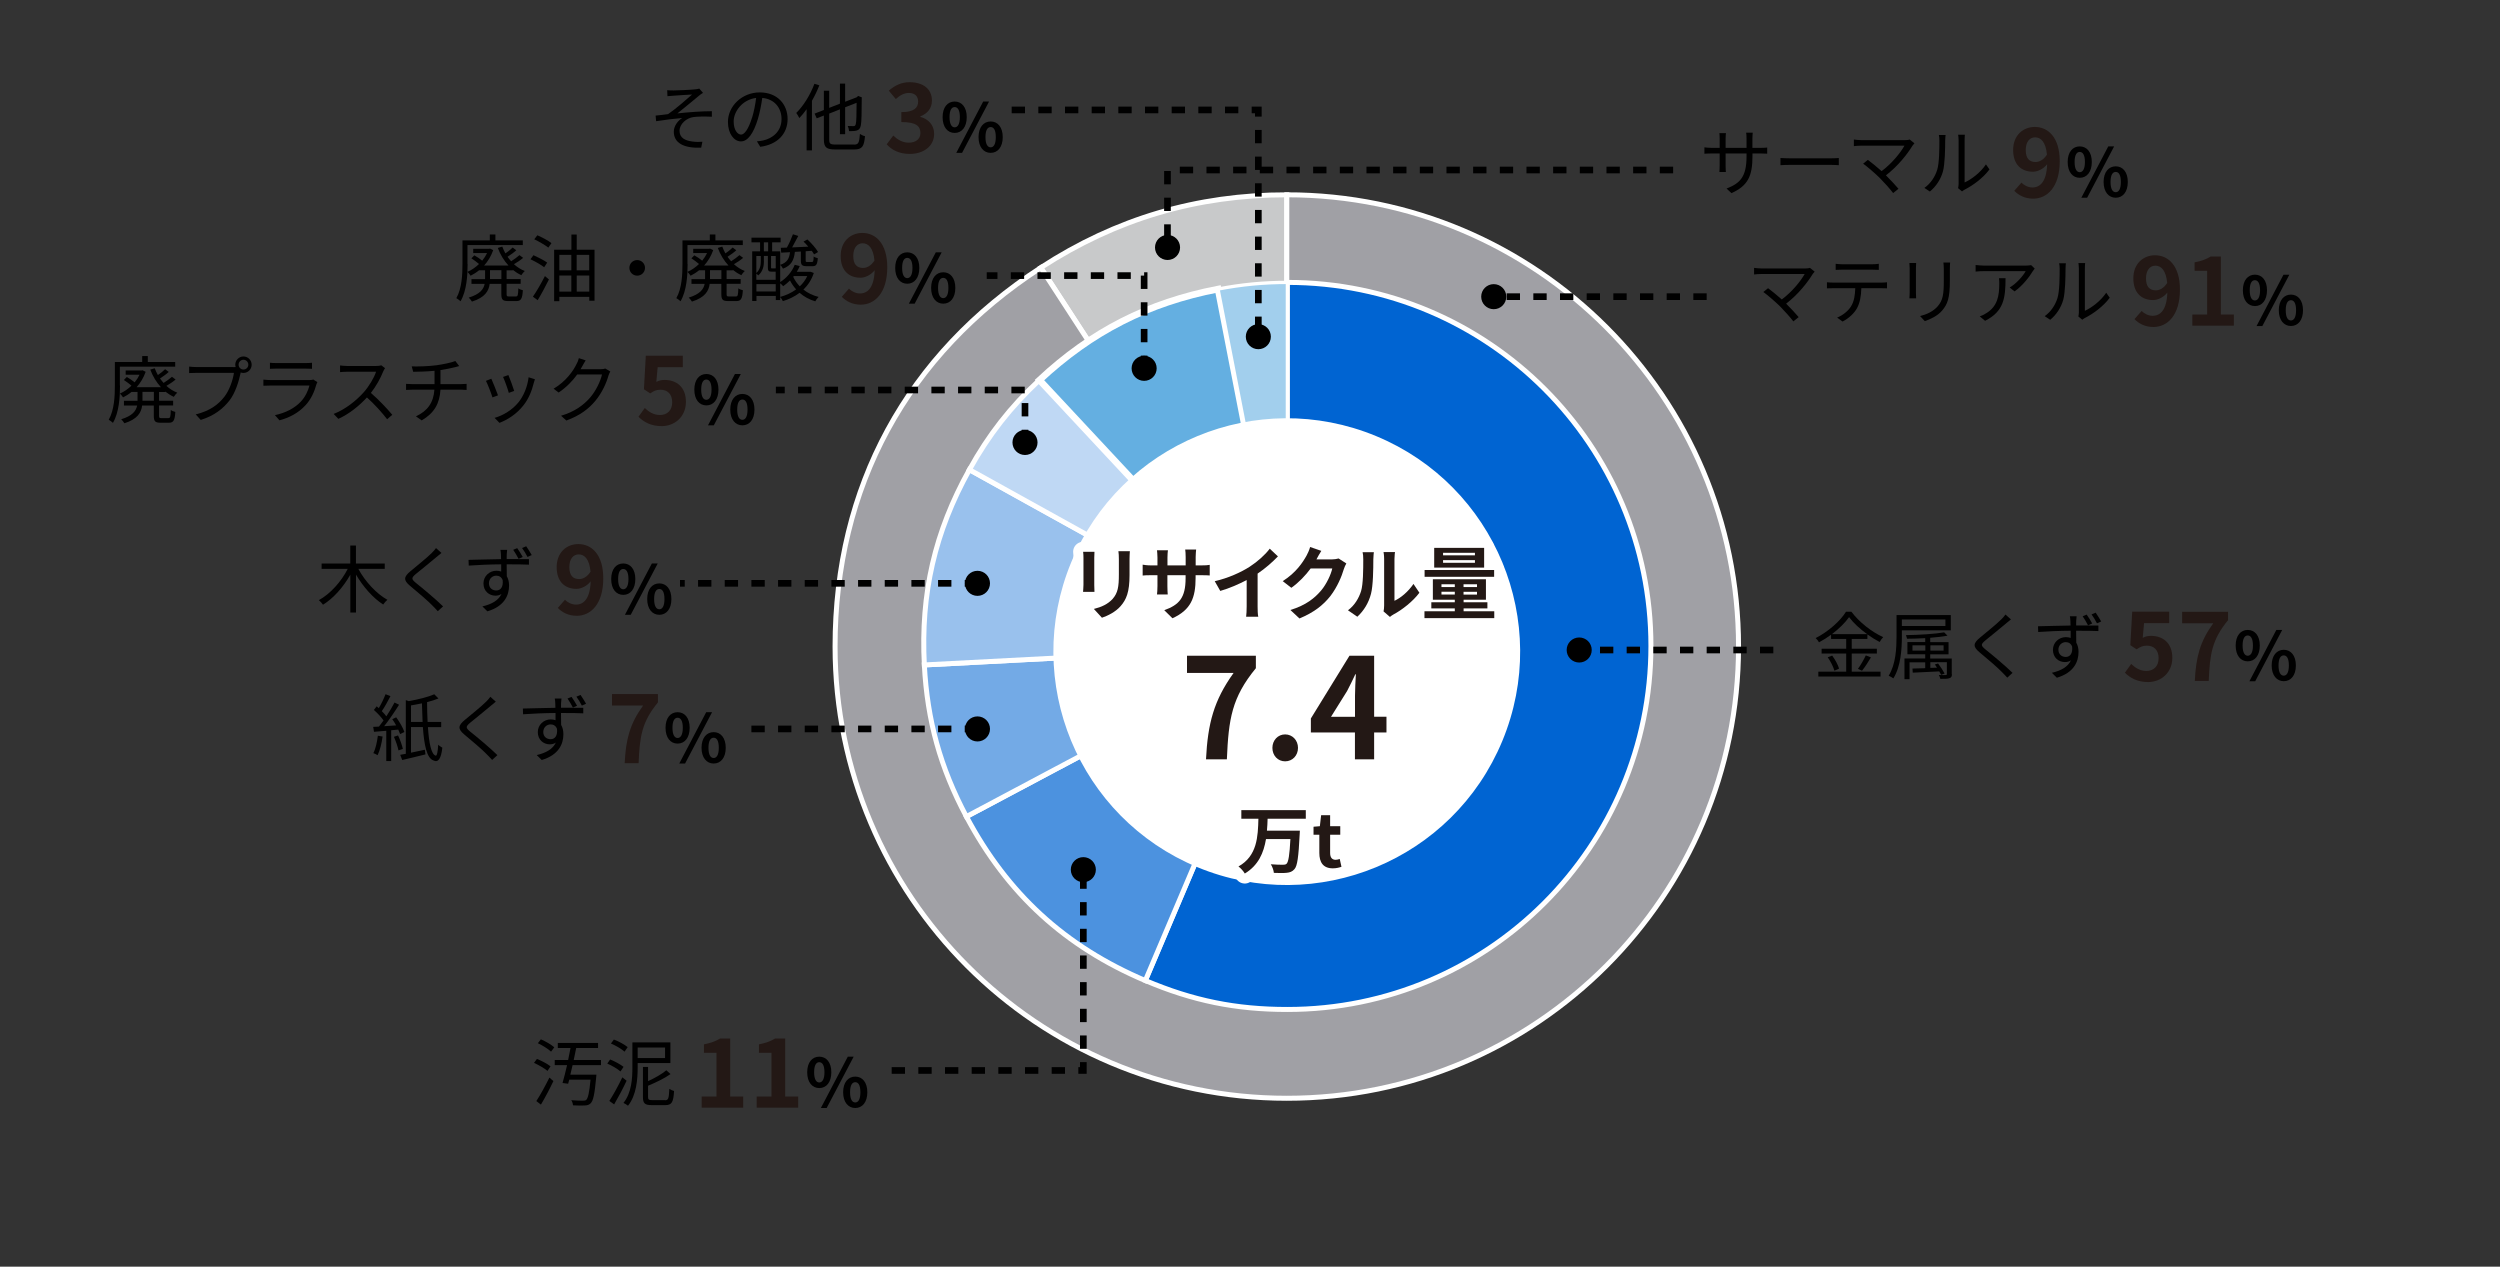 <?xml version="1.0" encoding="UTF-8"?>
<svg id="jp" xmlns="http://www.w3.org/2000/svg" viewBox="0 0 375 190">
  <rect x="0" y="0" width="375" height="190" fill="#333333" stroke="none"/>
  <defs>
    <style>
      .cls-1 {
        fill: #231815;
      }

      .cls-2 {
        fill: #0064d2;
      }

      .cls-2, .cls-3, .cls-4, .cls-5, .cls-6, .cls-7, .cls-8, .cls-9, .cls-10, .cls-11 {
        stroke: #fff;
      }

      .cls-2, .cls-3, .cls-4, .cls-6, .cls-12, .cls-7, .cls-8, .cls-9, .cls-10, .cls-11 {
        stroke-miterlimit: 10;
      }

      .cls-2, .cls-4, .cls-6, .cls-7, .cls-8, .cls-9, .cls-10, .cls-11 {
        fill-rule: evenodd;
      }

      .cls-2, .cls-4, .cls-6, .cls-7, .cls-9, .cls-10, .cls-11 {
        stroke-width: .75px;
      }

      .cls-3 {
        fill: #64afe1;
      }

      .cls-13 {
        fill: #fff;
      }

      .cls-4 {
        fill: #c8c9ca;
      }

      .cls-5 {
        stroke-linecap: round;
        stroke-linejoin: round;
        stroke-width: 3px;
      }

      .cls-5, .cls-12 {
        fill: none;
      }

      .cls-6 {
        fill: #73aae6;
      }

      .cls-12 {
        stroke: #000;
        stroke-dasharray: 2 2;
      }

      .cls-7 {
        fill: #4c92df;
      }

      .cls-8 {
        fill: #a2cfed;
        stroke-width: .5px;
      }

      .cls-9 {
        fill: #a0a0a5;
      }

      .cls-10 {
        fill: #99c1ed;
      }

      .cls-11 {
        fill: #bfd8f4;
      }
    </style>
  </defs>
  <g>
    <path class="cls-4" d="M193.02,96.98l-36.91-56.83c11.3-7.34,23.43-10.93,36.91-10.93v67.76Z"/>
    <path class="cls-9" d="M193.02,96.98V29.22c37.42,0,67.76,30.34,67.76,67.76s-30.34,67.76-67.76,67.76-67.76-30.34-67.76-67.76c0-23.95,10.77-43.78,30.86-56.83l36.91,56.83Z"/>
  </g>
  <g>
    <path class="cls-2" d="M193.11,96.89v-54.53c30.12,0,54.53,24.42,54.53,54.53s-24.42,54.53-54.53,54.53c-7.74,0-14.18-1.31-21.31-4.34l21.31-50.2Z"/>
    <path class="cls-7" d="M193.11,96.89l-21.31,50.2c-12.06-5.12-20.69-13.03-26.84-24.6l48.15-25.6Z"/>
    <path class="cls-6" d="M193.11,96.89l-48.15,25.6c-3.92-7.37-5.87-14.42-6.31-22.75l54.46-2.85Z"/>
    <path class="cls-10" d="M193.11,96.89l-54.46,2.85c-.56-10.71,1.56-19.92,6.76-29.29l47.7,26.44Z"/>
    <path class="cls-11" d="M193.11,96.89l-47.7-26.44c2.89-5.22,6.14-9.38,10.5-13.45l37.19,39.88Z"/>
    <path class="cls-3" d="M193.11,96.89l-37.19-39.88c7.84-7.31,16.26-11.6,26.79-13.65l10.41,53.53Z"/>
    <path class="cls-8" d="M193.11,96.89l-10.41-53.53c3.49-.68,6.85-1,10.41-1v54.53Z"/>
  </g>
  <circle class="cls-13" cx="193.02" cy="97.74" r="35" transform="translate(28.85 238.67) rotate(-67.5)"/>
  <g>
    <line class="cls-12" x1="266" y1="97.5" x2="236.79" y2="97.5"/>
    <path d="M236.88,95.62c-1.04,0-1.88.84-1.88,1.88s.84,1.88,1.88,1.88,1.88-.84,1.88-1.88-.84-1.88-1.88-1.88Z"/>
  </g>
  <g>
    <polyline class="cls-12" points="133.75 160.57 162.5 160.57 162.5 130.36"/>
    <circle cx="162.5" cy="130.45" r="1.88"/>
  </g>
  <g>
    <line class="cls-12" x1="146.71" y1="109.34" x2="112.5" y2="109.34"/>
    <path d="M146.62,107.46c1.04,0,1.88.84,1.88,1.88s-.84,1.88-1.88,1.88-1.88-.84-1.88-1.88.84-1.88,1.88-1.88Z"/>
  </g>
  <g>
    <line class="cls-12" x1="146.71" y1="87.5" x2="102" y2="87.5"/>
    <path d="M146.62,85.62c1.04,0,1.88.84,1.88,1.88s-.84,1.88-1.88,1.88-1.88-.84-1.88-1.88.84-1.88,1.88-1.88Z"/>
  </g>
  <g>
    <polyline class="cls-12" points="153.75 66.46 153.75 58.5 116.38 58.5"/>
    <path d="M155.63,66.37c0,1.04-.84,1.88-1.88,1.88s-1.88-.84-1.88-1.88.84-1.88,1.88-1.88,1.88.84,1.88,1.88Z"/>
  </g>
  <g>
    <polyline class="cls-12" points="151.75 16.49 188.75 16.49 188.75 50.59"/>
    <path d="M186.87,50.5c0,1.04.84,1.88,1.88,1.88s1.88-.84,1.88-1.88-.84-1.88-1.88-1.88-1.88.84-1.88,1.88Z"/>
  </g>
  <g>
    <line class="cls-12" x1="256" y1="44.5" x2="223.96" y2="44.5"/>
    <path d="M224.06,42.62c-1.04,0-1.88.84-1.88,1.88s.84,1.88,1.88,1.88,1.88-.84,1.88-1.88-.84-1.88-1.88-1.88Z"/>
  </g>
  <g>
    <polyline class="cls-12" points="250.97 25.5 175.12 25.5 175.12 37.21"/>
    <path d="M173.25,37.12c0,1.04.84,1.88,1.88,1.88s1.88-.84,1.88-1.88-.84-1.88-1.88-1.88-1.88.84-1.88,1.88Z"/>
  </g>
  <g>
    <polyline class="cls-12" points="171.62 55.34 171.62 41.34 148.01 41.34"/>
    <path d="M173.5,55.25c0,1.04-.84,1.88-1.88,1.88s-1.88-.84-1.88-1.88.84-1.88,1.88-1.88,1.88.84,1.88,1.88Z"/>
  </g>
  <g id="jp_OL" data-name="jp OL">
    <g>
      <g>
        <path d="M164.17,82.78c-.02.26-.03.53-.03.91v4.05c0,.3.01.77.03,1.04h-1.71c.01-.23.06-.7.06-1.06v-4.04c0-.23-.01-.65-.05-.91h1.69ZM169.48,82.67c-.02.34-.05.72-.05,1.2v2.38c0,2.58-.48,3.68-1.34,4.67-.76.88-1.96,1.46-2.8,1.74l-1.21-1.32c1.15-.28,2.12-.73,2.82-1.51.78-.9.93-1.8.93-3.67v-2.28c0-.48-.02-.86-.07-1.2h1.71Z"/>
        <path d="M180.19,84.81c.61,0,.96-.02,1.27-.08v1.59c-.25-.02-.66-.04-1.27-.04h-.85v.4c0,2.97-.69,4.79-3.47,6.06l-1.23-1.21c2.22-.8,3.2-1.85,3.2-4.79v-.46h-2.73v1.63c0,.53.03,1.02.05,1.26h-1.61c.03-.24.07-.72.07-1.26v-1.63h-.98c-.58,0-.99.02-1.24.05v-1.63c.21.04.67.11,1.24.11h.98v-1.19c0-.46-.05-.85-.07-1.08h1.64c-.03.23-.07.61-.07,1.09v1.18h2.73v-1.26c0-.48-.03-.88-.07-1.12h1.64c-.02.24-.07.64-.07,1.12v1.26h.85Z"/>
        <path d="M188.64,90.94c0,.53.02,1.27.1,1.57h-1.82c.05-.29.08-1.04.08-1.57v-3.93c-1.19.62-2.63,1.25-3.96,1.63l-.83-1.46c2.02-.46,3.95-1.34,5.24-2.17,1.16-.75,2.36-1.82,3.01-2.71l1.23,1.16c-.88.91-1.91,1.81-3.05,2.58v4.91Z"/>
        <path d="M201.95,84.52c-.13.23-.29.56-.38.86-.31,1.07-.97,2.66-2,4.01-1.09,1.39-2.49,2.48-4.65,3.38l-1.36-1.27c2.36-.73,3.64-1.78,4.64-2.96.78-.94,1.45-2.37,1.64-3.27h-3.24c-.77,1.04-1.77,2.1-2.9,2.9l-1.29-1c2.02-1.28,3.02-2.83,3.59-3.86.17-.3.41-.85.52-1.26l1.68.58c-.28.42-.56.96-.7,1.22l-.03.06h2.32c.36,0,.74-.06,1-.14l1.18.76Z"/>
        <path d="M202.2,91.54c1.01-.74,1.64-1.85,1.96-2.87.32-1.03.33-3.3.33-4.75,0-.48-.03-.8-.1-1.09h1.69s-.08.59-.08,1.08c0,1.42-.03,3.95-.35,5.16-.35,1.35-1.06,2.53-2.05,3.44l-1.41-.97ZM207.53,91.72c.05-.23.09-.56.09-.89v-6.99c0-.54-.08-1-.09-1.03h1.72s-.08.5-.08,1.04v6.27c.93-.42,2.07-1.37,2.85-2.53l.89,1.32c-.96,1.29-2.61,2.59-3.91,3.27-.24.13-.36.24-.51.36l-.96-.83Z"/>
        <path d="M224.14,91.69v1.03h-10.47v-1.03h4.55v-.43h-3.52v-.92h3.52v-.38h-3.29v-3.07h7.96v3.07h-3.35v.38h3.57v.92h-3.57v.43h4.61ZM224.12,86.52h-10.43v-1.02h10.43v1.02ZM222.62,85.14h-7.49v-2.96h7.49v2.96ZM216.22,88.06h2v-.42h-2v.42ZM218.22,89.18v-.42h-2v.42h2ZM221.24,82.92h-4.78v.38h4.78v-.38ZM221.24,84.02h-4.78v.4h4.78v-.4ZM221.55,87.64h-2.02v.42h2.02v-.42ZM221.55,88.77h-2.02v.42h2.02v-.42Z"/>
        <path d="M185.04,100.94h-6.99v-2.58h10.33v1.87c-3.61,4.41-4.09,7.58-4.35,13.67h-3.13c.27-5.4,1.18-8.84,4.14-12.96Z"/>
        <path d="M190.86,112.18c0-1.13.82-2.02,1.91-2.02s1.93.88,1.93,2.02-.82,2.02-1.93,2.02-1.91-.88-1.91-2.02Z"/>
        <path d="M207.97,109.87h-1.85v4.03h-2.88v-4.03h-6.61v-2.1l5.79-9.41h3.7v9.15h1.85v2.35ZM203.25,107.52v-3.17c0-.9.08-2.31.13-3.21h-.08c-.38.82-.8,1.68-1.24,2.52l-2.41,3.86h3.61Z"/>
        <path d="M190.14,122.82c-.02.58-.04,1.19-.1,1.78h4.94s-.01.42-.03.58c-.17,3.38-.35,4.71-.78,5.19-.33.38-.68.5-1.18.55-.43.05-1.19.04-1.91.01-.03-.37-.22-.92-.46-1.29.76.07,1.51.07,1.84.07.23,0,.37-.02.52-.14.29-.27.46-1.35.58-3.71h-3.66c-.34,2.04-1.13,3.94-3.18,5.17-.2-.35-.6-.8-.95-1.06,2.83-1.58,2.92-4.51,2.99-7.16h-2.56v-1.29h9.67v1.29h-5.72Z"/>
        <path d="M197.9,127.94v-2.73h-.87v-1.2l.95-.08.19-1.65h1.35v1.65h1.52v1.28h-1.52v2.73c0,.7.29,1.03.84,1.03.2,0,.44-.07.6-.13l.26,1.18c-.33.11-.76.23-1.3.23-1.46,0-2.02-.92-2.02-2.31Z"/>
      </g>
      <g>
        <path class="cls-5" d="M164.17,82.78c-.02.26-.03.53-.03.91v4.05c0,.3.01.77.03,1.04h-1.71c.01-.23.06-.7.06-1.06v-4.04c0-.23-.01-.65-.05-.91h1.69ZM169.48,82.67c-.02.34-.05.72-.05,1.2v2.38c0,2.58-.48,3.68-1.34,4.67-.76.88-1.96,1.46-2.8,1.74l-1.21-1.32c1.15-.28,2.12-.73,2.82-1.51.78-.9.93-1.8.93-3.67v-2.28c0-.48-.02-.86-.07-1.2h1.71Z"/>
        <path class="cls-5" d="M180.19,84.81c.61,0,.96-.02,1.27-.08v1.59c-.25-.02-.66-.04-1.27-.04h-.85v.4c0,2.97-.69,4.79-3.47,6.06l-1.23-1.21c2.22-.8,3.2-1.85,3.2-4.79v-.46h-2.73v1.63c0,.53.03,1.02.05,1.26h-1.61c.03-.24.07-.72.07-1.26v-1.63h-.98c-.58,0-.99.02-1.24.05v-1.63c.21.04.67.11,1.24.11h.98v-1.19c0-.46-.05-.85-.07-1.08h1.64c-.03.23-.07.61-.07,1.09v1.18h2.73v-1.26c0-.48-.03-.88-.07-1.12h1.64c-.02.24-.07.64-.07,1.12v1.26h.85Z"/>
        <path class="cls-5" d="M188.64,90.94c0,.53.02,1.27.1,1.57h-1.82c.05-.29.08-1.04.08-1.57v-3.93c-1.19.62-2.63,1.25-3.96,1.63l-.83-1.46c2.02-.46,3.95-1.34,5.24-2.17,1.16-.75,2.36-1.82,3.01-2.71l1.23,1.16c-.88.91-1.91,1.81-3.05,2.58v4.91Z"/>
        <path class="cls-5" d="M201.95,84.52c-.13.23-.29.56-.38.86-.31,1.07-.97,2.66-2,4.01-1.09,1.39-2.49,2.48-4.65,3.38l-1.36-1.27c2.36-.73,3.64-1.78,4.64-2.96.78-.94,1.45-2.37,1.64-3.27h-3.24c-.77,1.04-1.77,2.1-2.9,2.9l-1.29-1c2.02-1.28,3.02-2.83,3.59-3.86.17-.3.41-.85.52-1.26l1.68.58c-.28.42-.56.96-.7,1.22l-.03.06h2.32c.36,0,.74-.06,1-.14l1.18.76Z"/>
        <path class="cls-5" d="M202.2,91.54c1.01-.74,1.64-1.85,1.96-2.87.32-1.03.33-3.3.33-4.75,0-.48-.03-.8-.1-1.09h1.69s-.08.59-.08,1.08c0,1.42-.03,3.95-.35,5.16-.35,1.35-1.06,2.53-2.05,3.44l-1.41-.97ZM207.53,91.72c.05-.23.09-.56.09-.89v-6.99c0-.54-.08-1-.09-1.03h1.72s-.08.5-.08,1.04v6.27c.93-.42,2.07-1.37,2.85-2.53l.89,1.32c-.96,1.29-2.61,2.59-3.91,3.27-.24.13-.36.24-.51.36l-.96-.83Z"/>
        <path class="cls-5" d="M224.14,91.69v1.03h-10.47v-1.03h4.55v-.43h-3.52v-.92h3.52v-.38h-3.29v-3.07h7.96v3.07h-3.35v.38h3.57v.92h-3.57v.43h4.61ZM224.12,86.52h-10.43v-1.02h10.43v1.02ZM222.62,85.14h-7.49v-2.96h7.49v2.96ZM216.22,88.06h2v-.42h-2v.42ZM218.22,89.18v-.42h-2v.42h2ZM221.24,82.92h-4.78v.38h4.78v-.38ZM221.24,84.02h-4.78v.4h4.78v-.4ZM221.55,87.64h-2.02v.42h2.02v-.42ZM221.55,88.77h-2.02v.42h2.02v-.42Z"/>
        <path class="cls-5" d="M185.04,100.94h-6.99v-2.58h10.33v1.87c-3.61,4.41-4.09,7.58-4.35,13.67h-3.13c.27-5.4,1.18-8.84,4.14-12.96Z"/>
        <path class="cls-5" d="M190.86,112.18c0-1.13.82-2.02,1.91-2.02s1.93.88,1.93,2.02-.82,2.02-1.93,2.02-1.91-.88-1.91-2.02Z"/>
        <path class="cls-5" d="M207.97,109.87h-1.85v4.03h-2.88v-4.03h-6.61v-2.1l5.79-9.41h3.7v9.15h1.85v2.35ZM203.25,107.52v-3.17c0-.9.08-2.31.13-3.21h-.08c-.38.82-.8,1.68-1.24,2.52l-2.41,3.86h3.61Z"/>
        <path class="cls-5" d="M190.14,122.82c-.02.58-.04,1.19-.1,1.78h4.94s-.01.42-.03.58c-.17,3.38-.35,4.71-.78,5.19-.33.38-.68.5-1.18.55-.43.05-1.19.04-1.91.01-.03-.37-.22-.92-.46-1.29.76.07,1.51.07,1.84.07.23,0,.37-.02.52-.14.29-.27.46-1.35.58-3.71h-3.66c-.34,2.04-1.13,3.94-3.18,5.17-.2-.35-.6-.8-.95-1.06,2.83-1.58,2.92-4.51,2.99-7.16h-2.56v-1.29h9.67v1.29h-5.72Z"/>
        <path class="cls-5" d="M197.9,127.94v-2.73h-.87v-1.2l.95-.08.19-1.65h1.35v1.65h1.52v1.28h-1.52v2.73c0,.7.29,1.03.84,1.03.2,0,.44-.07.6-.13l.26,1.18c-.33.11-.76.23-1.3.23-1.46,0-2.02-.92-2.02-2.31Z"/>
      </g>
      <g>
        <path class="cls-1" d="M164.17,82.78c-.02.26-.03.53-.03.91v4.05c0,.3.01.77.03,1.04h-1.71c.01-.23.06-.7.06-1.06v-4.04c0-.23-.01-.65-.05-.91h1.69ZM169.48,82.67c-.02.34-.05.72-.05,1.2v2.38c0,2.58-.48,3.68-1.34,4.67-.76.88-1.96,1.46-2.8,1.74l-1.21-1.32c1.15-.28,2.12-.73,2.82-1.51.78-.9.93-1.8.93-3.67v-2.28c0-.48-.02-.86-.07-1.2h1.71Z"/>
        <path class="cls-1" d="M180.19,84.81c.61,0,.96-.02,1.27-.08v1.59c-.25-.02-.66-.04-1.27-.04h-.85v.4c0,2.97-.69,4.79-3.47,6.06l-1.23-1.21c2.22-.8,3.2-1.85,3.2-4.79v-.46h-2.73v1.63c0,.53.03,1.02.05,1.26h-1.61c.03-.24.07-.72.07-1.26v-1.63h-.98c-.58,0-.99.02-1.24.05v-1.63c.21.04.67.11,1.24.11h.98v-1.19c0-.46-.05-.85-.07-1.08h1.64c-.03.23-.07.61-.07,1.09v1.18h2.73v-1.26c0-.48-.03-.88-.07-1.12h1.64c-.02.24-.07.64-.07,1.12v1.26h.85Z"/>
        <path class="cls-1" d="M188.64,90.94c0,.53.02,1.27.1,1.57h-1.82c.05-.29.08-1.04.08-1.57v-3.93c-1.19.62-2.63,1.25-3.96,1.63l-.83-1.46c2.02-.46,3.95-1.34,5.24-2.17,1.16-.75,2.36-1.82,3.01-2.71l1.23,1.16c-.88.91-1.91,1.81-3.05,2.58v4.91Z"/>
        <path class="cls-1" d="M201.95,84.52c-.13.23-.29.56-.38.86-.31,1.07-.97,2.66-2,4.01-1.09,1.39-2.49,2.48-4.65,3.38l-1.36-1.27c2.36-.73,3.64-1.78,4.64-2.96.78-.94,1.45-2.37,1.64-3.27h-3.24c-.77,1.04-1.77,2.1-2.9,2.9l-1.29-1c2.02-1.28,3.02-2.83,3.59-3.86.17-.3.41-.85.52-1.26l1.68.58c-.28.42-.56.96-.7,1.22l-.03.06h2.32c.36,0,.74-.06,1-.14l1.18.76Z"/>
        <path class="cls-1" d="M202.2,91.54c1.01-.74,1.64-1.85,1.96-2.87.32-1.03.33-3.3.33-4.75,0-.48-.03-.8-.1-1.09h1.69s-.08.59-.08,1.08c0,1.42-.03,3.95-.35,5.16-.35,1.35-1.06,2.53-2.05,3.44l-1.41-.97ZM207.53,91.72c.05-.23.09-.56.09-.89v-6.99c0-.54-.08-1-.09-1.03h1.72s-.08.5-.08,1.04v6.27c.93-.42,2.07-1.37,2.85-2.53l.89,1.32c-.96,1.29-2.61,2.59-3.91,3.27-.24.13-.36.24-.51.36l-.96-.83Z"/>
        <path class="cls-1" d="M224.14,91.69v1.03h-10.47v-1.03h4.55v-.43h-3.52v-.92h3.52v-.38h-3.29v-3.07h7.96v3.07h-3.35v.38h3.57v.92h-3.57v.43h4.61ZM224.12,86.52h-10.43v-1.02h10.43v1.02ZM222.62,85.14h-7.49v-2.96h7.49v2.96ZM216.22,88.06h2v-.42h-2v.42ZM218.22,89.18v-.42h-2v.42h2ZM221.24,82.92h-4.78v.38h4.78v-.38ZM221.24,84.02h-4.78v.4h4.78v-.4ZM221.55,87.64h-2.02v.42h2.02v-.42ZM221.55,88.77h-2.02v.42h2.02v-.42Z"/>
        <path class="cls-1" d="M185.04,100.94h-6.99v-2.58h10.33v1.87c-3.61,4.41-4.09,7.58-4.35,13.67h-3.13c.27-5.4,1.18-8.84,4.14-12.96Z"/>
        <path class="cls-1" d="M190.86,112.18c0-1.13.82-2.02,1.91-2.02s1.93.88,1.93,2.02-.82,2.02-1.93,2.02-1.91-.88-1.91-2.02Z"/>
        <path class="cls-1" d="M207.97,109.87h-1.85v4.03h-2.88v-4.03h-6.61v-2.1l5.79-9.41h3.7v9.15h1.85v2.35ZM203.25,107.52v-3.17c0-.9.08-2.31.13-3.21h-.08c-.38.82-.8,1.68-1.24,2.52l-2.41,3.86h3.61Z"/>
        <path class="cls-1" d="M190.14,122.82c-.02.58-.04,1.19-.1,1.78h4.94s-.01.42-.03.58c-.17,3.38-.35,4.71-.78,5.19-.33.38-.68.5-1.18.55-.43.05-1.19.04-1.91.01-.03-.37-.22-.92-.46-1.29.76.07,1.51.07,1.84.07.23,0,.37-.02.52-.14.29-.27.46-1.35.58-3.71h-3.66c-.34,2.04-1.13,3.94-3.18,5.17-.2-.35-.6-.8-.95-1.06,2.83-1.58,2.92-4.51,2.99-7.16h-2.56v-1.29h9.67v1.29h-5.72Z"/>
        <path class="cls-1" d="M197.9,127.94v-2.73h-.87v-1.2l.95-.08.19-1.65h1.35v1.65h1.52v1.28h-1.52v2.73c0,.7.29,1.03.84,1.03.2,0,.44-.07.6-.13l.26,1.18c-.33.11-.76.23-1.3.23-1.46,0-2.02-.92-2.02-2.31Z"/>
      </g>
    </g>
    <g>
      <path d="M100.96,13.57c.47,0,2.72-.09,3.34-.17.25-.02.46-.07.59-.11l.56.64c-.15.09-.43.27-.58.41-.81.67-2.39,1.98-3.26,2.67,1.65-.18,3.61-.33,5.17-.33v.83c-1.07-.05-2.11-.04-2.76.05-1.06.14-2.09,1.05-2.09,2.06,0,1.09.88,1.46,1.87,1.6.64.09,1.18.08,1.56.04l-.18.89c-2.66.11-4.11-.73-4.11-2.4,0-.92.7-1.72,1.27-2.05-1.17.1-2.62.27-3.92.48l-.08-.84c.58-.05,1.32-.15,1.87-.22,1.19-.81,2.9-2.32,3.6-2.94-.48.03-2.38.13-2.85.18-.28.02-.6.04-.84.07l-.04-.9c.26.03.54.04.87.03Z"/>
      <path d="M113.53,21.2c.34-.02.67-.08.94-.13,1.4-.31,2.76-1.34,2.76-3.22,0-1.65-1.05-3-2.89-3.16-.14,1.01-.35,2.11-.65,3.13-.67,2.23-1.54,3.39-2.55,3.39s-1.95-1.12-1.95-2.92c0-2.37,2.11-4.43,4.77-4.43s4.18,1.8,4.18,4-1.51,3.82-4.1,4.16l-.51-.83ZM112.82,17.63c.27-.9.48-1.94.6-2.94-2.09.26-3.37,2.06-3.37,3.52,0,1.38.64,1.98,1.11,1.98s1.09-.73,1.65-2.56Z"/>
      <path d="M122.9,12.8c-.31.79-.68,1.57-1.11,2.32v7.44h-.8v-6.18c-.35.5-.73.95-1.09,1.33-.09-.18-.32-.59-.46-.77,1.08-1.06,2.1-2.7,2.72-4.37l.75.23ZM128.11,21.69c.67,0,.78-.3.88-1.6.2.14.52.29.76.34-.14,1.51-.4,1.99-1.61,1.99h-2.87c-1.3,0-1.69-.31-1.69-1.51v-3.58l-1.07.42-.32-.71,1.39-.54v-2.89h.8v2.57l1.61-.63v-3.01h.78v2.72l1.72-.66.1-.09.14-.12.56.23-.03.14c0,1.98-.03,3.56-.13,4.03-.09.51-.32.71-.66.8-.3.08-.78.09-1.11.08-.02-.24-.1-.57-.2-.77.3.02.69.02.84.02.2,0,.31-.04.37-.33.09-.3.11-1.45.12-3.17l-1.72.67v4.04h-.78v-3.73l-1.61.64v3.87c0,.63.14.77.91.77h2.82Z"/>
      <path class="cls-1" d="M133.02,21.63l.97-1.3c.62.6,1.37,1.07,2.31,1.07,1.05,0,1.76-.52,1.76-1.44,0-1.02-.6-1.65-2.86-1.65v-1.49c1.91,0,2.52-.66,2.52-1.58,0-.81-.5-1.29-1.39-1.3-.74.01-1.34.36-1.96.92l-1.05-1.26c.9-.78,1.89-1.27,3.11-1.27,2,0,3.36.98,3.36,2.76,0,1.12-.63,1.93-1.74,2.37v.07c1.18.32,2.07,1.19,2.07,2.55,0,1.91-1.67,3.01-3.64,3.01-1.64,0-2.75-.62-3.47-1.44Z"/>
      <path d="M141.39,17.57c0-1.49.75-2.34,1.81-2.34s1.81.85,1.81,2.34-.74,2.37-1.81,2.37-1.81-.88-1.81-2.37ZM143.98,17.57c0-1.09-.34-1.51-.78-1.51s-.77.42-.77,1.51.34,1.53.77,1.53.78-.44.78-1.53ZM147.48,15.23h.88l-4.05,7.7h-.87l4.04-7.7ZM146.78,20.57c0-1.49.76-2.35,1.82-2.35s1.81.86,1.81,2.35-.75,2.36-1.81,2.36-1.82-.88-1.82-2.36ZM149.37,20.57c0-1.1-.33-1.51-.77-1.51s-.78.41-.78,1.51.34,1.53.78,1.53.77-.45.77-1.53Z"/>
    </g>
    <g>
      <path d="M70.14,39.6c0,1.66-.13,4.02-1.06,5.59-.13-.13-.46-.38-.63-.47.84-1.47.92-3.58.92-5.13v-3.53h4.1v-.89h.84v.89h4.11v.7h-8.3v2.84ZM75.99,40.53v1.33h2.11v.71h-2.11v1.54c0,.31.04.36.36.36h1.03c.29,0,.34-.19.37-1.22.17.13.47.24.68.29-.08,1.29-.29,1.62-.97,1.62h-1.23c-.83,0-1.03-.21-1.03-1.04v-1.54h-1.75c-.13,1.07-.7,2.04-2.66,2.66-.1-.17-.32-.46-.48-.6,1.69-.52,2.23-1.25,2.39-2.06h-1.98v-.71h2.04v-1.33h-.9c-.4.33-.83.6-1.27.82-.11-.16-.32-.45-.47-.58.6-.26,1.21-.67,1.73-1.18-.32-.28-.77-.61-1.14-.85l.44-.45c.4.22.85.53,1.18.8.29-.35.54-.74.73-1.14h-2.08v-.64h2.39l.14-.03.47.23c-.31.89-.79,1.67-1.36,2.31h3.65c-.68-.74-1.23-1.64-1.6-2.64l.67-.2c.13.35.29.69.47,1.02.4-.26.81-.61,1.09-.88l.54.41c-.4.37-.88.7-1.31.98.17.23.34.46.54.67.44-.27.94-.64,1.25-.92l.55.41c-.41.35-.92.69-1.38.95.48.44,1.03.79,1.63,1.02-.17.14-.4.43-.52.63-.45-.21-.88-.48-1.28-.8v.07h-.94ZM75.21,40.53h-1.71v1.33h1.71v-1.33Z"/>
      <path d="M81.63,40.09c-.45-.36-1.36-.88-2.06-1.2l.45-.61c.67.3,1.6.77,2.06,1.11l-.45.69ZM79.94,44.5c.52-.75,1.24-1.99,1.8-3.09l.6.51c-.51,1.02-1.14,2.21-1.69,3.11l-.72-.53ZM80.6,35.29c.69.3,1.65.8,2.12,1.18l-.47.67c-.47-.37-1.41-.91-2.11-1.25l.46-.59ZM89.18,37.45v7.66h-.79v-.58h-4.49v.65h-.78v-7.72h2.59v-2.28h.8v2.28h2.67ZM83.9,38.23v2.32h1.8v-2.32h-1.8ZM83.9,43.74h1.8v-2.41h-1.8v2.41ZM86.5,38.23v2.32h1.88v-2.32h-1.88ZM88.39,43.74v-2.41h-1.88v2.41h1.88Z"/>
      <path d="M95.58,39.01c.65,0,1.17.52,1.17,1.17s-.52,1.17-1.17,1.17-1.17-.52-1.17-1.17.52-1.17,1.17-1.17Z"/>
      <path d="M103.14,39.6c0,1.66-.13,4.02-1.06,5.59-.13-.13-.46-.38-.63-.47.84-1.47.92-3.58.92-5.13v-3.53h4.1v-.89h.84v.89h4.11v.7h-8.3v2.84ZM108.99,40.53v1.33h2.11v.71h-2.11v1.54c0,.31.04.36.36.36h1.03c.29,0,.34-.19.37-1.22.17.13.47.24.68.29-.08,1.29-.29,1.62-.97,1.62h-1.23c-.83,0-1.03-.21-1.03-1.04v-1.54h-1.75c-.13,1.07-.7,2.04-2.66,2.66-.1-.17-.32-.46-.48-.6,1.69-.52,2.23-1.25,2.39-2.06h-1.98v-.71h2.04v-1.33h-.9c-.4.33-.83.6-1.27.82-.11-.16-.32-.45-.47-.58.6-.26,1.21-.67,1.73-1.18-.32-.28-.77-.61-1.14-.85l.44-.45c.4.22.85.53,1.18.8.29-.35.54-.74.73-1.14h-2.08v-.64h2.39l.14-.03.47.23c-.31.89-.79,1.67-1.36,2.31h3.65c-.68-.74-1.23-1.64-1.6-2.64l.67-.2c.13.35.29.69.47,1.02.4-.26.81-.61,1.09-.88l.54.41c-.4.37-.88.7-1.31.98.17.23.34.46.54.67.44-.27.94-.64,1.25-.92l.55.41c-.41.35-.92.69-1.38.95.48.44,1.03.79,1.63,1.02-.17.14-.4.43-.52.63-.45-.21-.88-.48-1.28-.8v.07h-.94ZM108.21,40.53h-1.71v1.33h1.71v-1.33Z"/>
      <path d="M122.07,40.95c-.33,1.01-.88,1.84-1.56,2.49.64.51,1.41.88,2.28,1.1-.17.15-.39.46-.5.66-.9-.26-1.69-.7-2.35-1.28-.75.57-1.61.98-2.51,1.25-.09-.18-.26-.47-.41-.63.86-.23,1.69-.61,2.4-1.13-.36-.4-.67-.85-.92-1.34-.33.32-.67.62-1.02.86-.1-.11-.29-.31-.45-.44v2.52h-.66v-.62h-2.9v.76h-.64v-7.45h1.18v-1.35h-1.29v-.7h4.37v.7h-1.27v1.35h1.21v4.61c.94-.59,1.76-1.53,2.18-2.59l.75.19c-.12.3-.27.58-.44.86h2.08s.48.18.48.18ZM114.59,39.21c0,.66-.15,1.51-.85,2.1-.07-.08-.19-.2-.29-.26v.92h2.9v-1.22h-.61c-.43,0-.56-.11-.56-.63v-1.73h-.6v.81ZM113.45,38.4v2.55c.58-.53.67-1.2.67-1.74v-.81h-.67ZM116.36,43.72v-1.1h-2.9v1.1h2.9ZM114.58,37.7h.64v-1.35h-.64v1.35ZM116.36,38.4h-.7v1.72c0,.13.02.14.14.14h.41c.1,0,.13,0,.15-.01v-1.85ZM119.23,37.78c-.13,1.23-.52,2.04-1.78,2.52-.08-.17-.27-.44-.43-.57,1.06-.34,1.38-.97,1.48-1.9l-1.32.07-.06-.73.91-.03c.34-.6.7-1.41.91-2l.8.25c-.29.56-.62,1.19-.92,1.72l2.42-.11c-.23-.28-.47-.54-.71-.76l.58-.32c.6.55,1.3,1.34,1.6,1.88l-.6.36c-.09-.17-.21-.34-.35-.54l-.91.07v1.38c0,.21.04.23.24.23h.69c.2,0,.25-.09.27-.83.12.12.42.21.62.26-.07.97-.26,1.2-.79,1.2h-.87c-.71,0-.88-.19-.88-.86v-1.34l-.9.05ZM118.98,41.52c.24.53.58,1.01.99,1.43.46-.43.85-.95,1.12-1.54h-2.02l-.09.11Z"/>
      <path class="cls-1" d="M127.35,43.29c.38.41,1.02.73,1.64.73,1.16,0,2.13-.88,2.21-3.49-.53.7-1.42,1.13-2.13,1.13-1.72,0-2.97-1.06-2.97-3.26s1.48-3.46,3.26-3.46c1.96,0,3.73,1.54,3.73,5.14,0,3.92-1.92,5.62-3.98,5.62-1.29,0-2.23-.55-2.84-1.18l1.08-1.23ZM131.17,39.08c-.18-1.89-.9-2.59-1.78-2.59-.77,0-1.4.63-1.4,1.91s.57,1.79,1.47,1.79c.56,0,1.2-.31,1.71-1.11Z"/>
      <path d="M134.28,40.19c0-1.49.75-2.34,1.81-2.34s1.81.85,1.81,2.34-.74,2.37-1.81,2.37-1.81-.88-1.81-2.37ZM136.87,40.19c0-1.09-.34-1.51-.78-1.51s-.77.42-.77,1.51.34,1.53.77,1.53.78-.44.78-1.53ZM140.37,37.85h.88l-4.05,7.7h-.87l4.04-7.7ZM139.67,43.19c0-1.49.76-2.35,1.82-2.35s1.81.86,1.81,2.35-.75,2.36-1.81,2.36-1.82-.88-1.82-2.36ZM142.26,43.19c0-1.1-.33-1.51-.77-1.51s-.78.41-.78,1.51.34,1.53.78,1.53.77-.45.77-1.53Z"/>
    </g>
    <g>
      <path d="M18,57.84c0,1.66-.13,4.02-1.06,5.59-.13-.13-.46-.38-.63-.47.84-1.47.92-3.58.92-5.13v-3.53h4.1v-.89h.84v.89h4.11v.7h-8.3v2.84ZM23.86,58.78v1.33h2.11v.71h-2.11v1.54c0,.31.04.36.36.36h1.03c.29,0,.34-.19.37-1.22.17.13.47.24.68.29-.08,1.29-.29,1.62-.97,1.62h-1.23c-.83,0-1.03-.21-1.03-1.04v-1.54h-1.75c-.13,1.07-.7,2.04-2.66,2.66-.1-.17-.32-.46-.48-.6,1.69-.52,2.23-1.25,2.39-2.06h-1.98v-.71h2.04v-1.33h-.9c-.4.33-.83.6-1.27.82-.11-.16-.32-.45-.47-.58.6-.26,1.21-.67,1.73-1.18-.32-.28-.77-.61-1.14-.85l.44-.45c.4.22.85.53,1.18.8.29-.35.54-.74.73-1.14h-2.08v-.64h2.39l.14-.03.47.23c-.31.89-.79,1.67-1.36,2.31h3.65c-.68-.74-1.23-1.64-1.6-2.64l.67-.2c.13.35.29.69.47,1.02.4-.26.81-.61,1.09-.88l.54.41c-.4.37-.88.7-1.31.98.17.23.34.46.54.67.44-.27.94-.64,1.25-.92l.55.41c-.41.35-.92.69-1.38.95.48.44,1.03.79,1.63,1.02-.17.14-.4.43-.52.63-.45-.21-.88-.48-1.28-.8v.07h-.94ZM23.08,58.78h-1.71v1.33h1.71v-1.33Z"/>
      <path d="M34.99,55.07c.11,0,.23,0,.36-.01-.03-.11-.06-.23-.06-.35,0-.68.55-1.24,1.23-1.24s1.23.56,1.23,1.24-.55,1.23-1.23,1.23c-.14,0-.29-.02-.42-.07l-.02.12c-.24,1.16-.77,2.93-1.64,4.06-1.01,1.29-2.32,2.31-4.33,2.94l-.75-.83c2.13-.53,3.37-1.46,4.29-2.64.78-1,1.29-2.53,1.44-3.59h-5.63c-.43,0-.81.02-1.09.03v-.97c.3.03.74.07,1.1.07h5.51ZM37.25,54.7c0-.4-.33-.74-.73-.74s-.73.34-.73.74.32.73.73.73.73-.33.73-.73Z"/>
      <path d="M47.61,57.31c-.05.1-.12.24-.14.32-.3,1.09-.79,2.23-1.61,3.12-1.16,1.27-2.54,1.92-3.94,2.3l-.68-.78c1.56-.32,2.94-1.03,3.87-2.01.67-.7,1.11-1.64,1.31-2.43h-5.84c-.26,0-.68.01-1.07.03v-.92c.4.04.77.07,1.07.07h5.8c.25,0,.48-.02.6-.09l.63.4ZM40.49,54.41c.29.04.64.05.99.05h4.32c.35,0,.74-.01,1-.05v.91c-.26-.02-.64-.03-1.01-.03h-4.31c-.34,0-.69.01-.99.03v-.91Z"/>
      <path d="M57.75,55.24c-.07.09-.21.33-.27.48-.37.95-1.07,2.23-1.85,3.22,1.16.99,2.5,2.42,3.21,3.28l-.77.67c-.74-.97-1.9-2.27-3.03-3.27-1.18,1.27-2.66,2.48-4.29,3.21l-.7-.74c1.77-.69,3.4-2,4.53-3.27.75-.85,1.55-2.16,1.83-3.06h-4.29c-.39,0-.99.04-1.11.06v-1c.15.02.78.08,1.11.08h4.25c.36,0,.65-.04.83-.1l.56.43Z"/>
      <path d="M69.12,57.62c.24,0,.64-.02.87-.04v.91c-.24-.02-.57-.04-.85-.04h-3.07c-.12,2.06-.92,3.51-2.82,4.61l-.86-.61c1.73-.8,2.64-2.04,2.77-4h-3.27c-.35,0-.73.02-.98.04v-.91c.24.02.63.04.96.04h3.31v-2c-1.11.11-2.35.14-3.2.15l-.22-.81c.84.03,2.51-.01,3.7-.17,1-.14,2.3-.41,2.84-.64l.58.76-.63.17c-.54.14-1.39.31-2.18.43v2.11h3.04Z"/>
      <path d="M74.71,59.3l-.84.31c-.17-.57-.76-2.09-.98-2.48l.81-.32c.22.47.79,1.91,1,2.49ZM80.24,56.88c-.08.23-.12.41-.17.55-.3,1.21-.77,2.39-1.56,3.38-1.01,1.29-2.35,2.14-3.59,2.62l-.73-.75c1.28-.36,2.67-1.2,3.58-2.33.78-.96,1.35-2.35,1.52-3.76l.95.3ZM77.13,58.64l-.81.29c-.12-.5-.63-1.89-.86-2.39l.8-.28c.19.44.73,1.89.87,2.38Z"/>
      <path d="M91.54,55.73c-.09.15-.2.41-.26.58-.3,1.1-.97,2.6-1.95,3.78-1,1.22-2.31,2.23-4.38,2.99l-.79-.72c2.01-.59,3.39-1.59,4.39-2.76.86-1.01,1.53-2.43,1.75-3.43h-3.72c-.66.92-1.58,1.9-2.78,2.71l-.76-.57c1.9-1.13,2.98-2.73,3.45-3.72.12-.19.28-.58.34-.87l1.02.34c-.19.29-.38.65-.5.86-.08.15-.17.31-.26.46h2.99c.3,0,.54-.03.72-.1l.74.44Z"/>
      <path class="cls-1" d="M95.77,62.52l.95-1.32c.59.57,1.32,1.05,2.28,1.05,1.08,0,1.83-.69,1.83-1.91s-.7-1.88-1.75-1.88c-.62,0-.95.15-1.55.55l-.94-.62.28-5.03h5.55v1.72h-3.77l-.2,2.2c.41-.2.77-.29,1.25-.29,1.74,0,3.19,1.04,3.19,3.29s-1.71,3.64-3.63,3.64c-1.64,0-2.73-.64-3.5-1.42Z"/>
      <path d="M104.15,58.44c0-1.49.75-2.34,1.81-2.34s1.81.85,1.81,2.34-.74,2.37-1.81,2.37-1.81-.88-1.81-2.37ZM106.73,58.44c0-1.09-.34-1.51-.78-1.51s-.77.42-.77,1.51.34,1.53.77,1.53.78-.44.78-1.53ZM110.24,56.1h.88l-4.05,7.7h-.87l4.04-7.7ZM109.54,61.44c0-1.49.76-2.35,1.82-2.35s1.81.86,1.81,2.35-.75,2.36-1.81,2.36-1.82-.88-1.82-2.36ZM112.13,61.44c0-1.1-.33-1.51-.77-1.51s-.78.41-.78,1.51.34,1.53.78,1.53.77-.45.77-1.53Z"/>
    </g>
    <g>
      <path d="M53.75,85.33c.99,1.86,2.71,3.73,4.36,4.64-.2.17-.48.47-.63.71-1.5-.95-3.01-2.66-4.08-4.49v5.69h-.85v-5.68c-1.05,1.87-2.55,3.56-4.1,4.51-.15-.22-.43-.53-.62-.69,1.68-.91,3.37-2.78,4.33-4.69h-3.92v-.8h4.3v-2.7h.85v2.7h4.32v.8h-3.97Z"/>
      <path d="M66.22,82.94c-.24.18-.57.46-.75.62-.76.65-2.32,1.9-3.12,2.56-.66.57-.66.74.04,1.32.99.79,3,2.46,4.07,3.52l-.79.72c-.22-.26-.52-.54-.75-.79-.59-.64-2.41-2.19-3.43-3.03-1.02-.86-.91-1.35.08-2.18.81-.69,2.46-1.99,3.2-2.74.22-.22.51-.53.63-.73l.82.73Z"/>
      <path d="M76.15,83.86c1.33,0,2.67.01,3.19.01v.83c-.63-.03-1.61-.05-3.2-.05h-.14c0,.63.01,1.29.02,1.79.22.37.34.85.34,1.39,0,1.47-.7,3.11-3.25,3.87l-.75-.74c1.42-.33,2.42-.91,2.87-1.88-.25.19-.57.27-.92.27-.91,0-1.79-.65-1.79-1.84,0-1.08.89-1.9,1.93-1.9.26,0,.51.04.73.12v-1.08c-1.67.01-3.52.09-4.87.19l-.03-.86c1.22-.02,3.26-.09,4.88-.11-.01-.31-.01-.56-.02-.71-.01-.22-.04-.55-.08-.68h1.01c-.02.12-.06.55-.06.68,0,.17-.01.42-.01.7h.15ZM75.4,87.02c-.18-.47-.53-.67-.96-.67-.57,0-1.1.44-1.1,1.14s.51,1.08,1.1,1.08c.65,0,1.07-.52.96-1.55ZM77.78,83.82c-.23-.44-.53-.97-.8-1.35l.6-.25c.26.36.6.92.83,1.33l-.63.28ZM79.12,83.53c-.23-.45-.53-.96-.81-1.33l.62-.26c.25.37.59.89.83,1.32l-.63.28Z"/>
      <path class="cls-1" d="M84.75,89.96c.38.41,1.02.73,1.64.73,1.16,0,2.13-.88,2.21-3.49-.53.7-1.42,1.13-2.13,1.13-1.72,0-2.97-1.06-2.97-3.26s1.48-3.46,3.26-3.46c1.96,0,3.73,1.54,3.73,5.14,0,3.92-1.92,5.62-3.98,5.62-1.29,0-2.23-.55-2.84-1.18l1.08-1.23ZM88.58,85.75c-.18-1.89-.9-2.59-1.78-2.59-.77,0-1.4.63-1.4,1.91s.57,1.79,1.47,1.79c.56,0,1.2-.31,1.71-1.11Z"/>
      <path d="M91.68,86.86c0-1.49.75-2.34,1.81-2.34s1.81.85,1.81,2.34-.74,2.37-1.81,2.37-1.81-.88-1.81-2.37ZM94.27,86.86c0-1.09-.34-1.51-.78-1.51s-.77.42-.77,1.51.34,1.53.77,1.53.78-.44.78-1.53ZM97.78,84.52h.88l-4.05,7.7h-.87l4.04-7.7ZM97.08,89.86c0-1.49.76-2.35,1.82-2.35s1.81.86,1.81,2.35-.75,2.36-1.81,2.36-1.82-.88-1.82-2.36ZM99.67,89.86c0-1.1-.33-1.51-.77-1.51s-.78.41-.78,1.51.34,1.53.78,1.53.77-.45.77-1.53Z"/>
    </g>
    <g>
      <path d="M58.68,109.54v4.62h-.74v-4.54c-.67.06-1.3.11-1.84.15l-.12-.74.86-.04c.22-.28.45-.59.69-.92-.33-.48-.92-1.12-1.45-1.58l.42-.54c.1.09.21.19.32.27.37-.62.78-1.47,1.01-2.09l.74.29c-.39.75-.87,1.64-1.3,2.25.27.26.52.55.68.78.47-.71.91-1.45,1.23-2.07l.68.33c-.64,1.02-1.49,2.28-2.24,3.22.57-.03,1.18-.08,1.8-.12-.18-.33-.38-.65-.58-.94l.59-.27c.51.68,1.03,1.61,1.23,2.2l-.64.31c-.07-.2-.17-.42-.28-.67l-1.08.1ZM57.39,110.49c-.14,1.03-.41,2.09-.75,2.79-.13-.1-.46-.25-.64-.31.35-.67.55-1.65.68-2.61l.7.12ZM59.71,110.32c.31.64.6,1.47.72,2.02l-.66.22c-.1-.54-.4-1.4-.68-2.04l.63-.21ZM64.19,109.06c.15,2.38.5,4.12,1.17,4.29.18.06.32-.63.37-1.65.15.17.44.34.62.45-.18,1.73-.67,2.26-1.32,1.92-1.01-.32-1.41-2.31-1.6-5.01h-1.78v3.84c.66-.13,1.38-.29,2.08-.44l.09.7c-1.21.31-2.49.6-3.49.84l-.3-.78c.25-.04.53-.1.84-.15v-8.05l.45.15c1.39-.25,2.94-.63,3.82-1.03l.63.63c-.48.2-1.07.38-1.71.55.01,1.02.03,2.04.08,2.97h2.04v.78h-1.98ZM63.39,108.28c-.04-.88-.08-1.82-.1-2.78-.55.12-1.11.22-1.64.31v2.48h1.74Z"/>
      <path d="M74.37,105.25c-.24.18-.57.46-.75.62-.76.65-2.32,1.9-3.12,2.56-.66.57-.66.74.04,1.32.99.79,3,2.46,4.07,3.52l-.79.72c-.22-.26-.52-.54-.75-.79-.59-.64-2.41-2.19-3.43-3.03-1.02-.86-.91-1.35.08-2.18.81-.69,2.46-1.99,3.2-2.74.22-.22.51-.53.63-.73l.82.73Z"/>
      <path d="M84.3,106.16c1.33,0,2.67.01,3.19.01v.83c-.63-.03-1.61-.05-3.2-.05h-.14c0,.63.01,1.29.02,1.79.22.37.34.85.34,1.39,0,1.47-.7,3.11-3.25,3.87l-.75-.74c1.42-.33,2.42-.91,2.87-1.88-.25.19-.57.27-.92.27-.91,0-1.79-.65-1.79-1.84,0-1.08.89-1.9,1.93-1.9.26,0,.51.04.73.12v-1.08c-1.67.01-3.52.09-4.87.19l-.03-.86c1.22-.02,3.26-.09,4.88-.11-.01-.31-.01-.56-.02-.71-.01-.22-.04-.55-.08-.68h1.01c-.02.12-.06.55-.06.68,0,.17-.01.42-.01.7h.15ZM83.55,109.33c-.18-.47-.53-.67-.96-.67-.57,0-1.1.44-1.1,1.14s.51,1.08,1.1,1.08c.65,0,1.07-.52.96-1.55ZM85.93,106.13c-.23-.44-.53-.97-.8-1.35l.6-.25c.26.36.6.92.83,1.33l-.63.28ZM87.27,105.83c-.23-.45-.53-.96-.81-1.33l.62-.26c.25.37.59.89.83,1.32l-.63.28Z"/>
      <path class="cls-1" d="M96.46,105.83h-4.66v-1.72h6.89v1.25c-2.41,2.94-2.73,5.06-2.9,9.12h-2.09c.18-3.6.78-5.9,2.76-8.64Z"/>
      <path d="M99.83,109.17c0-1.49.75-2.34,1.81-2.34s1.81.85,1.81,2.34-.74,2.37-1.81,2.37-1.81-.88-1.81-2.37ZM102.42,109.17c0-1.09-.34-1.51-.78-1.51s-.77.42-.77,1.51.34,1.53.77,1.53.78-.44.78-1.53ZM105.93,106.83h.88l-4.05,7.7h-.87l4.04-7.7ZM105.23,112.17c0-1.49.76-2.35,1.82-2.35s1.81.86,1.81,2.35-.75,2.36-1.81,2.36-1.82-.88-1.82-2.36ZM107.82,112.17c0-1.1-.33-1.51-.77-1.51s-.78.41-.78,1.51.34,1.53.78,1.53.77-.45.77-1.53Z"/>
    </g>
    <g>
      <path d="M82.12,160.63c-.44-.37-1.31-.88-2.02-1.2l.44-.59c.7.28,1.6.75,2.04,1.11l-.45.68ZM80.45,165.16c.56-.85,1.35-2.28,1.96-3.52l.6.52c-.54,1.16-1.27,2.52-1.87,3.53l-.69-.53ZM81.13,155.9c.7.3,1.57.79,2.01,1.2l-.48.65c-.42-.4-1.28-.94-1.98-1.27l.45-.58ZM85.89,159.76c-.12.5-.23.99-.34,1.44h3.91l-.03.37c-.23,2.53-.44,3.54-.83,3.92-.24.24-.5.32-.9.33-.34.03-1.03.02-1.75-.02-.01-.23-.11-.56-.26-.77.74.07,1.45.07,1.74.07.23,0,.36-.01.5-.11.27-.25.47-1.09.65-3.04h-3.19c-.05.22-.11.42-.17.61l-.84-.11c.21-.71.45-1.68.68-2.68h-1.85v-.77h2.01c.13-.63.26-1.24.36-1.8h-1.91v-.76h6.04v.76h-3.28c-.12.57-.24,1.19-.37,1.8h4.09v.77h-4.26Z"/>
      <path d="M93.08,160.72c-.43-.37-1.29-.89-1.99-1.18l.43-.62c.7.28,1.57.75,2.01,1.11l-.45.68ZM93.99,162.11c-.54,1.16-1.27,2.53-1.87,3.55l-.72-.52c.56-.85,1.36-2.3,1.95-3.54l.64.51ZM93.68,157.75c-.43-.4-1.3-.91-2.04-1.22l.44-.6c.73.27,1.63.77,2.07,1.14l-.47.68ZM95.65,159.47v.65c0,1.75-.18,4.17-1.45,5.74-.15-.13-.48-.34-.68-.42,1.22-1.51,1.34-3.69,1.34-5.33v-3.75h5.7v3.1h-4.91ZM95.65,157.13v1.58h4.11v-1.58h-4.11ZM99.74,165.04c.52,0,.59-.26.66-1.71.18.13.51.26.71.32-.1,1.67-.33,2.12-1.32,2.12h-2.01c-1.06,0-1.34-.26-1.34-1.22v-4.51h.77v2.13c1.04-.48,2.11-1.08,2.74-1.63l.63.57c-.89.64-2.18,1.25-3.37,1.75v1.68c0,.4.11.48.65.48h1.88Z"/>
      <path class="cls-1" d="M105.24,164.48h2.23v-6.56h-1.88v-1.27c1.04-.2,1.75-.46,2.41-.87h1.53v8.7h1.95v1.67h-6.23v-1.67Z"/>
      <path class="cls-1" d="M113.49,164.48h2.23v-6.56h-1.88v-1.27c1.04-.2,1.75-.46,2.41-.87h1.53v8.7h1.95v1.67h-6.23v-1.67Z"/>
      <path d="M121.08,160.84c0-1.49.75-2.34,1.81-2.34s1.81.85,1.81,2.34-.74,2.37-1.81,2.37-1.81-.88-1.81-2.37ZM123.67,160.84c0-1.09-.34-1.51-.78-1.51s-.77.42-.77,1.51.34,1.53.77,1.53.78-.44.78-1.53ZM127.17,158.5h.88l-4.05,7.7h-.87l4.04-7.7ZM126.47,163.84c0-1.49.76-2.35,1.82-2.35s1.81.86,1.81,2.35-.75,2.36-1.81,2.36-1.82-.88-1.82-2.36ZM129.06,163.84c0-1.1-.33-1.51-.77-1.51s-.78.41-.78,1.51.34,1.53.78,1.53.77-.45.77-1.53Z"/>
    </g>
    <g>
      <path d="M277.78,100.75h4.3v.73h-9.33v-.73h4.18v-2.72h-3.69v-.72h3.69v-1.47h-2.27v-.63c-.57.42-1.19.81-1.81,1.14-.09-.19-.32-.47-.5-.64,1.89-.96,3.7-2.57,4.55-3.95h.81c1.17,1.57,3.07,3.05,4.77,3.81-.2.21-.4.48-.53.73-.6-.31-1.23-.7-1.84-1.14v.68h-2.35v1.47h3.77v.72h-3.77v2.72ZM274.82,98.33c.45.6.89,1.42,1.04,1.96l-.7.32c-.14-.55-.57-1.4-1-2.02l.66-.25ZM280.07,95.12c-1.08-.78-2.07-1.69-2.71-2.55-.57.82-1.5,1.74-2.57,2.55h5.28ZM278.69,100.33c.4-.54.9-1.41,1.18-2.02l.77.3c-.41.69-.92,1.49-1.34,2l-.6-.28Z"/>
      <path d="M285.28,94.56v.91c0,1.85-.15,4.51-1.28,6.29-.14-.12-.5-.33-.7-.4,1.08-1.73,1.18-4.16,1.18-5.9v-3.2h8.14v2.29h-7.34ZM285.28,92.92v.98h6.53v-.98h-6.53ZM292.79,101.1c0,.35-.07.52-.35.62-.25.11-.69.11-1.39.11-.03-.19-.13-.41-.22-.58.48.02.9.02,1.02.01.14-.01.18-.04.18-.15v-1.78h-2.48v.85l1-.03c-.11-.18-.22-.34-.32-.48l.48-.15c.36.47.78,1.12.98,1.51l-.51.2c-.08-.14-.18-.32-.3-.52-1.45.07-2.9.14-3.97.19l-.04-.62c.53-.01,1.2-.03,1.91-.05v-.88h-2.35v2.53h-.76v-3.11h3.11v-.63h-2.67v-1.83h2.67v-.59c-.91.05-1.86.09-2.73.09-.02-.15-.1-.38-.17-.54,1.99-.03,4.43-.18,5.74-.42l.5.5c-.71.14-1.62.24-2.59.32v.65h2.75v1.83h-2.75v.63h3.23v2.37ZM288.8,97.59v-.79h-1.93v.79h1.93ZM289.56,96.8v.79h1.98v-.79h-1.98Z"/>
      <path d="M301.64,92.91c-.24.18-.57.46-.75.62-.76.65-2.32,1.9-3.12,2.56-.66.57-.66.74.04,1.32.99.79,3,2.46,4.07,3.52l-.79.72c-.22-.26-.52-.54-.75-.79-.59-.64-2.41-2.19-3.43-3.03-1.02-.86-.91-1.35.08-2.18.81-.69,2.46-1.99,3.2-2.74.22-.22.51-.53.63-.73l.82.73Z"/>
      <path d="M311.57,93.82c1.33,0,2.67.01,3.19.01v.83c-.63-.03-1.61-.05-3.2-.05h-.14c0,.63.01,1.29.02,1.79.22.37.34.85.34,1.39,0,1.47-.7,3.11-3.25,3.87l-.75-.74c1.42-.33,2.42-.91,2.87-1.88-.25.19-.57.27-.92.27-.91,0-1.79-.65-1.79-1.84,0-1.08.89-1.9,1.93-1.9.26,0,.51.04.73.12v-1.08c-1.67.01-3.52.09-4.87.19l-.03-.86c1.22-.02,3.26-.09,4.88-.11-.01-.31-.01-.56-.02-.71-.01-.22-.04-.55-.08-.68h1.01c-.02.12-.06.55-.06.68,0,.17-.01.42-.01.7h.15ZM310.82,96.99c-.18-.47-.53-.67-.96-.67-.57,0-1.1.44-1.1,1.14s.51,1.08,1.1,1.08c.65,0,1.07-.52.96-1.55ZM313.2,93.79c-.23-.44-.53-.97-.8-1.35l.6-.25c.26.36.61.92.83,1.33l-.63.28ZM314.54,93.49c-.23-.45-.53-.96-.81-1.33l.62-.26c.25.37.59.89.83,1.32l-.63.28Z"/>
      <path class="cls-1" d="M318.73,100.91l.95-1.32c.59.57,1.32,1.05,2.28,1.05,1.08,0,1.83-.69,1.83-1.91s-.7-1.88-1.75-1.88c-.62,0-.95.15-1.55.55l-.94-.62.28-5.03h5.55v1.72h-3.77l-.2,2.2c.41-.2.77-.29,1.25-.29,1.74,0,3.19,1.04,3.19,3.29s-1.71,3.64-3.63,3.64c-1.64,0-2.73-.64-3.5-1.42Z"/>
      <path class="cls-1" d="M331.98,93.49h-4.66v-1.72h6.89v1.25c-2.41,2.94-2.73,5.06-2.9,9.12h-2.09c.18-3.6.78-5.9,2.76-8.64Z"/>
      <path d="M335.35,96.83c0-1.49.75-2.34,1.81-2.34s1.81.85,1.81,2.34-.74,2.37-1.81,2.37-1.81-.88-1.81-2.37ZM337.94,96.83c0-1.09-.34-1.51-.78-1.51s-.77.42-.77,1.51.34,1.53.77,1.53.78-.44.78-1.53ZM341.45,94.49h.88l-4.05,7.7h-.87l4.04-7.7ZM340.75,99.82c0-1.49.76-2.35,1.82-2.35s1.81.86,1.81,2.35-.75,2.36-1.81,2.36-1.82-.88-1.82-2.36ZM343.33,99.82c0-1.1-.33-1.51-.77-1.51s-.78.41-.78,1.51.34,1.53.78,1.53.77-.45.77-1.53Z"/>
    </g>
    <g>
      <path d="M272.2,40.74c-.11.12-.21.24-.28.34-.79,1.29-2.19,3.08-4,4.47.66.66,1.44,1.49,1.88,2.02l-.8.64c-.41-.56-1.29-1.53-1.98-2.24-.66-.66-1.94-1.76-2.52-2.17l.71-.57c.41.3,1.31,1.02,2.06,1.69,1.62-1.21,2.88-2.83,3.43-3.82h-6.47c-.43,0-.9.04-1.12.07v-.99c.31.04.74.09,1.12.09h6.56c.31,0,.55-.03.7-.09l.7.56Z"/>
      <path d="M282.19,42.39c.23,0,.59-.01.86-.05v.91c-.24-.01-.59-.02-.86-.02h-2.99c-.03,1.19-.21,2.19-.65,3-.4.74-1.23,1.53-2.17,2l-.81-.59c.86-.35,1.65-.99,2.08-1.68.48-.77.6-1.69.64-2.73h-3.29c-.34,0-.66,0-.96.02v-.91c.3.03.62.05.96.05h7.2ZM276.35,40.45c-.36,0-.73.01-1,.03v-.91c.31.03.64.07.99.07h4.46c.31,0,.7-.02,1.02-.07v.91c-.32-.02-.7-.03-1.02-.03h-4.44Z"/>
      <path d="M287.42,39.45c-.02.21-.03.53-.03.79v3.67c0,.28.01.64.03.84h-1.01c.01-.17.04-.52.04-.85v-3.66c0-.2-.02-.58-.04-.79h1.01ZM292.52,39.37c-.02.26-.04.58-.04.95v1.78c0,2.64-.35,3.51-1.14,4.46-.72.86-1.82,1.33-2.62,1.61l-.71-.76c1.01-.25,1.96-.69,2.64-1.46.79-.91.92-1.8.92-3.88v-1.74c0-.36-.03-.68-.06-.95h1.01Z"/>
      <path d="M305.22,40.27c-.08.11-.22.28-.3.4-.44.75-1.49,2.17-2.74,3.04l-.73-.58c1.01-.59,2.05-1.78,2.4-2.46h-6.26c-.41,0-.81.02-1.25.07v-.99c.38.04.85.09,1.25.09h6.31c.21,0,.61-.03.77-.07l.54.52ZM300.83,41.73c0,2.98-.26,4.99-3.07,6.39l-.8-.66c.3-.1.67-.28.98-.48,1.7-1.04,1.95-2.62,1.95-4.46,0-.26-.01-.51-.04-.79h.99Z"/>
      <path d="M306.71,47.42c.92-.66,1.58-1.64,1.91-2.71.32-1.01.33-3.2.33-4.42,0-.33-.03-.57-.08-.8h1.01c-.01.13-.05.46-.05.79,0,1.22-.04,3.58-.34,4.68-.33,1.18-1.03,2.25-1.96,3.01l-.83-.55ZM311.75,47.48c.04-.18.08-.4.08-.62v-6.59c0-.42-.06-.73-.07-.81h1.01c-.01.09-.04.4-.04.81v6.35c1.01-.46,2.37-1.46,3.2-2.71l.53.75c-.95,1.29-2.48,2.41-3.75,3.05-.17.09-.26.17-.37.25l-.58-.48Z"/>
      <path class="cls-1" d="M321.25,46.64c.38.41,1.02.73,1.64.73,1.16,0,2.13-.88,2.21-3.49-.53.7-1.42,1.13-2.13,1.13-1.72,0-2.97-1.06-2.97-3.26s1.49-3.46,3.26-3.46c1.96,0,3.73,1.54,3.73,5.14,0,3.92-1.92,5.62-3.98,5.62-1.29,0-2.23-.55-2.84-1.18l1.08-1.23ZM325.08,42.44c-.18-1.89-.9-2.59-1.78-2.59-.77,0-1.4.63-1.4,1.91s.57,1.79,1.47,1.79c.56,0,1.21-.31,1.71-1.11Z"/>
      <path class="cls-1" d="M328.84,47.18h2.23v-6.56h-1.88v-1.27c1.04-.2,1.75-.46,2.41-.87h1.53v8.7h1.95v1.67h-6.23v-1.67Z"/>
      <path d="M336.43,43.54c0-1.49.75-2.34,1.81-2.34s1.81.85,1.81,2.34-.74,2.37-1.81,2.37-1.81-.88-1.81-2.37ZM339.01,43.54c0-1.09-.34-1.51-.78-1.51s-.77.42-.77,1.51.34,1.53.77,1.53.78-.44.78-1.53ZM342.52,41.21h.88l-4.05,7.7h-.87l4.04-7.7ZM341.82,46.54c0-1.49.76-2.35,1.82-2.35s1.81.86,1.81,2.35-.75,2.36-1.81,2.36-1.82-.88-1.82-2.36ZM344.41,46.54c0-1.1-.33-1.51-.77-1.51s-.78.41-.78,1.51.34,1.53.78,1.53.77-.45.77-1.53Z"/>
    </g>
    <g>
      <path d="M264.08,22.18c.48,0,.86-.03,1-.05v.92c-.11-.01-.52-.03-1-.03h-1.21v.38c0,2.94-.63,4.44-3.15,5.57l-.74-.69c2-.77,3-1.72,3-4.8v-.46h-3.14v1.78c0,.41.03.89.04,1h-.97c.01-.11.04-.58.04-1v-1.78h-1.18c-.48,0-.98.03-1.11.04v-.96c.1.02.64.08,1.11.08h1.18v-1.41c0-.35-.03-.69-.04-.8h.98c-.01.11-.05.42-.05.8v1.41h3.14v-1.38c0-.43-.03-.79-.06-.9h.99c-.01.11-.05.47-.05.9v1.38h1.21Z"/>
      <path d="M267.07,23.7c.33.02.91.05,1.53.05h6.03c.55,0,.95-.03,1.19-.05v1.08c-.22-.01-.68-.05-1.18-.05h-6.04c-.6,0-1.19.02-1.53.05v-1.08Z"/>
      <path d="M287.17,21.49c-.11.12-.21.24-.28.34-.79,1.29-2.19,3.08-4,4.47.66.66,1.44,1.49,1.88,2.02l-.8.64c-.41-.56-1.29-1.53-1.98-2.24-.66-.66-1.94-1.76-2.52-2.17l.71-.57c.41.3,1.31,1.02,2.06,1.69,1.62-1.21,2.88-2.83,3.43-3.82h-6.47c-.43,0-.9.04-1.12.07v-.99c.31.04.74.09,1.12.09h6.56c.31,0,.55-.03.7-.09l.7.56Z"/>
      <path d="M288.67,28.18c.92-.66,1.58-1.64,1.91-2.71.32-1.01.33-3.2.33-4.42,0-.33-.03-.57-.08-.8h1.01c-.01.13-.06.46-.06.79,0,1.22-.04,3.58-.34,4.68-.33,1.18-1.03,2.25-1.96,3.01l-.83-.55ZM293.71,28.23c.04-.18.08-.4.08-.62v-6.59c0-.42-.06-.73-.07-.81h1.01c-.01.09-.04.4-.04.81v6.35c1.01-.46,2.37-1.46,3.2-2.71l.53.75c-.95,1.29-2.48,2.41-3.75,3.05-.17.09-.26.17-.37.25l-.58-.48Z"/>
      <path class="cls-1" d="M303.22,27.39c.38.41,1.02.73,1.64.73,1.16,0,2.13-.88,2.21-3.49-.53.7-1.42,1.13-2.13,1.13-1.72,0-2.97-1.06-2.97-3.26s1.49-3.46,3.26-3.46c1.96,0,3.73,1.54,3.73,5.14,0,3.92-1.92,5.62-3.98,5.62-1.29,0-2.23-.55-2.84-1.18l1.08-1.23ZM307.04,23.19c-.18-1.89-.9-2.59-1.78-2.59-.77,0-1.4.63-1.4,1.91s.57,1.79,1.47,1.79c.56,0,1.21-.31,1.71-1.11Z"/>
      <path d="M310.15,24.3c0-1.49.75-2.34,1.81-2.34s1.81.85,1.81,2.34-.74,2.37-1.81,2.37-1.81-.88-1.81-2.37ZM312.74,24.3c0-1.09-.34-1.51-.78-1.51s-.77.42-.77,1.51.34,1.53.77,1.53.78-.44.78-1.53ZM316.24,21.96h.88l-4.05,7.7h-.87l4.04-7.7ZM315.54,27.3c0-1.49.76-2.35,1.82-2.35s1.81.86,1.81,2.35-.75,2.36-1.81,2.36-1.82-.88-1.82-2.36ZM318.13,27.3c0-1.1-.33-1.51-.77-1.51s-.78.41-.78,1.51.34,1.53.78,1.53.77-.45.77-1.53Z"/>
    </g>
  </g>
</svg>